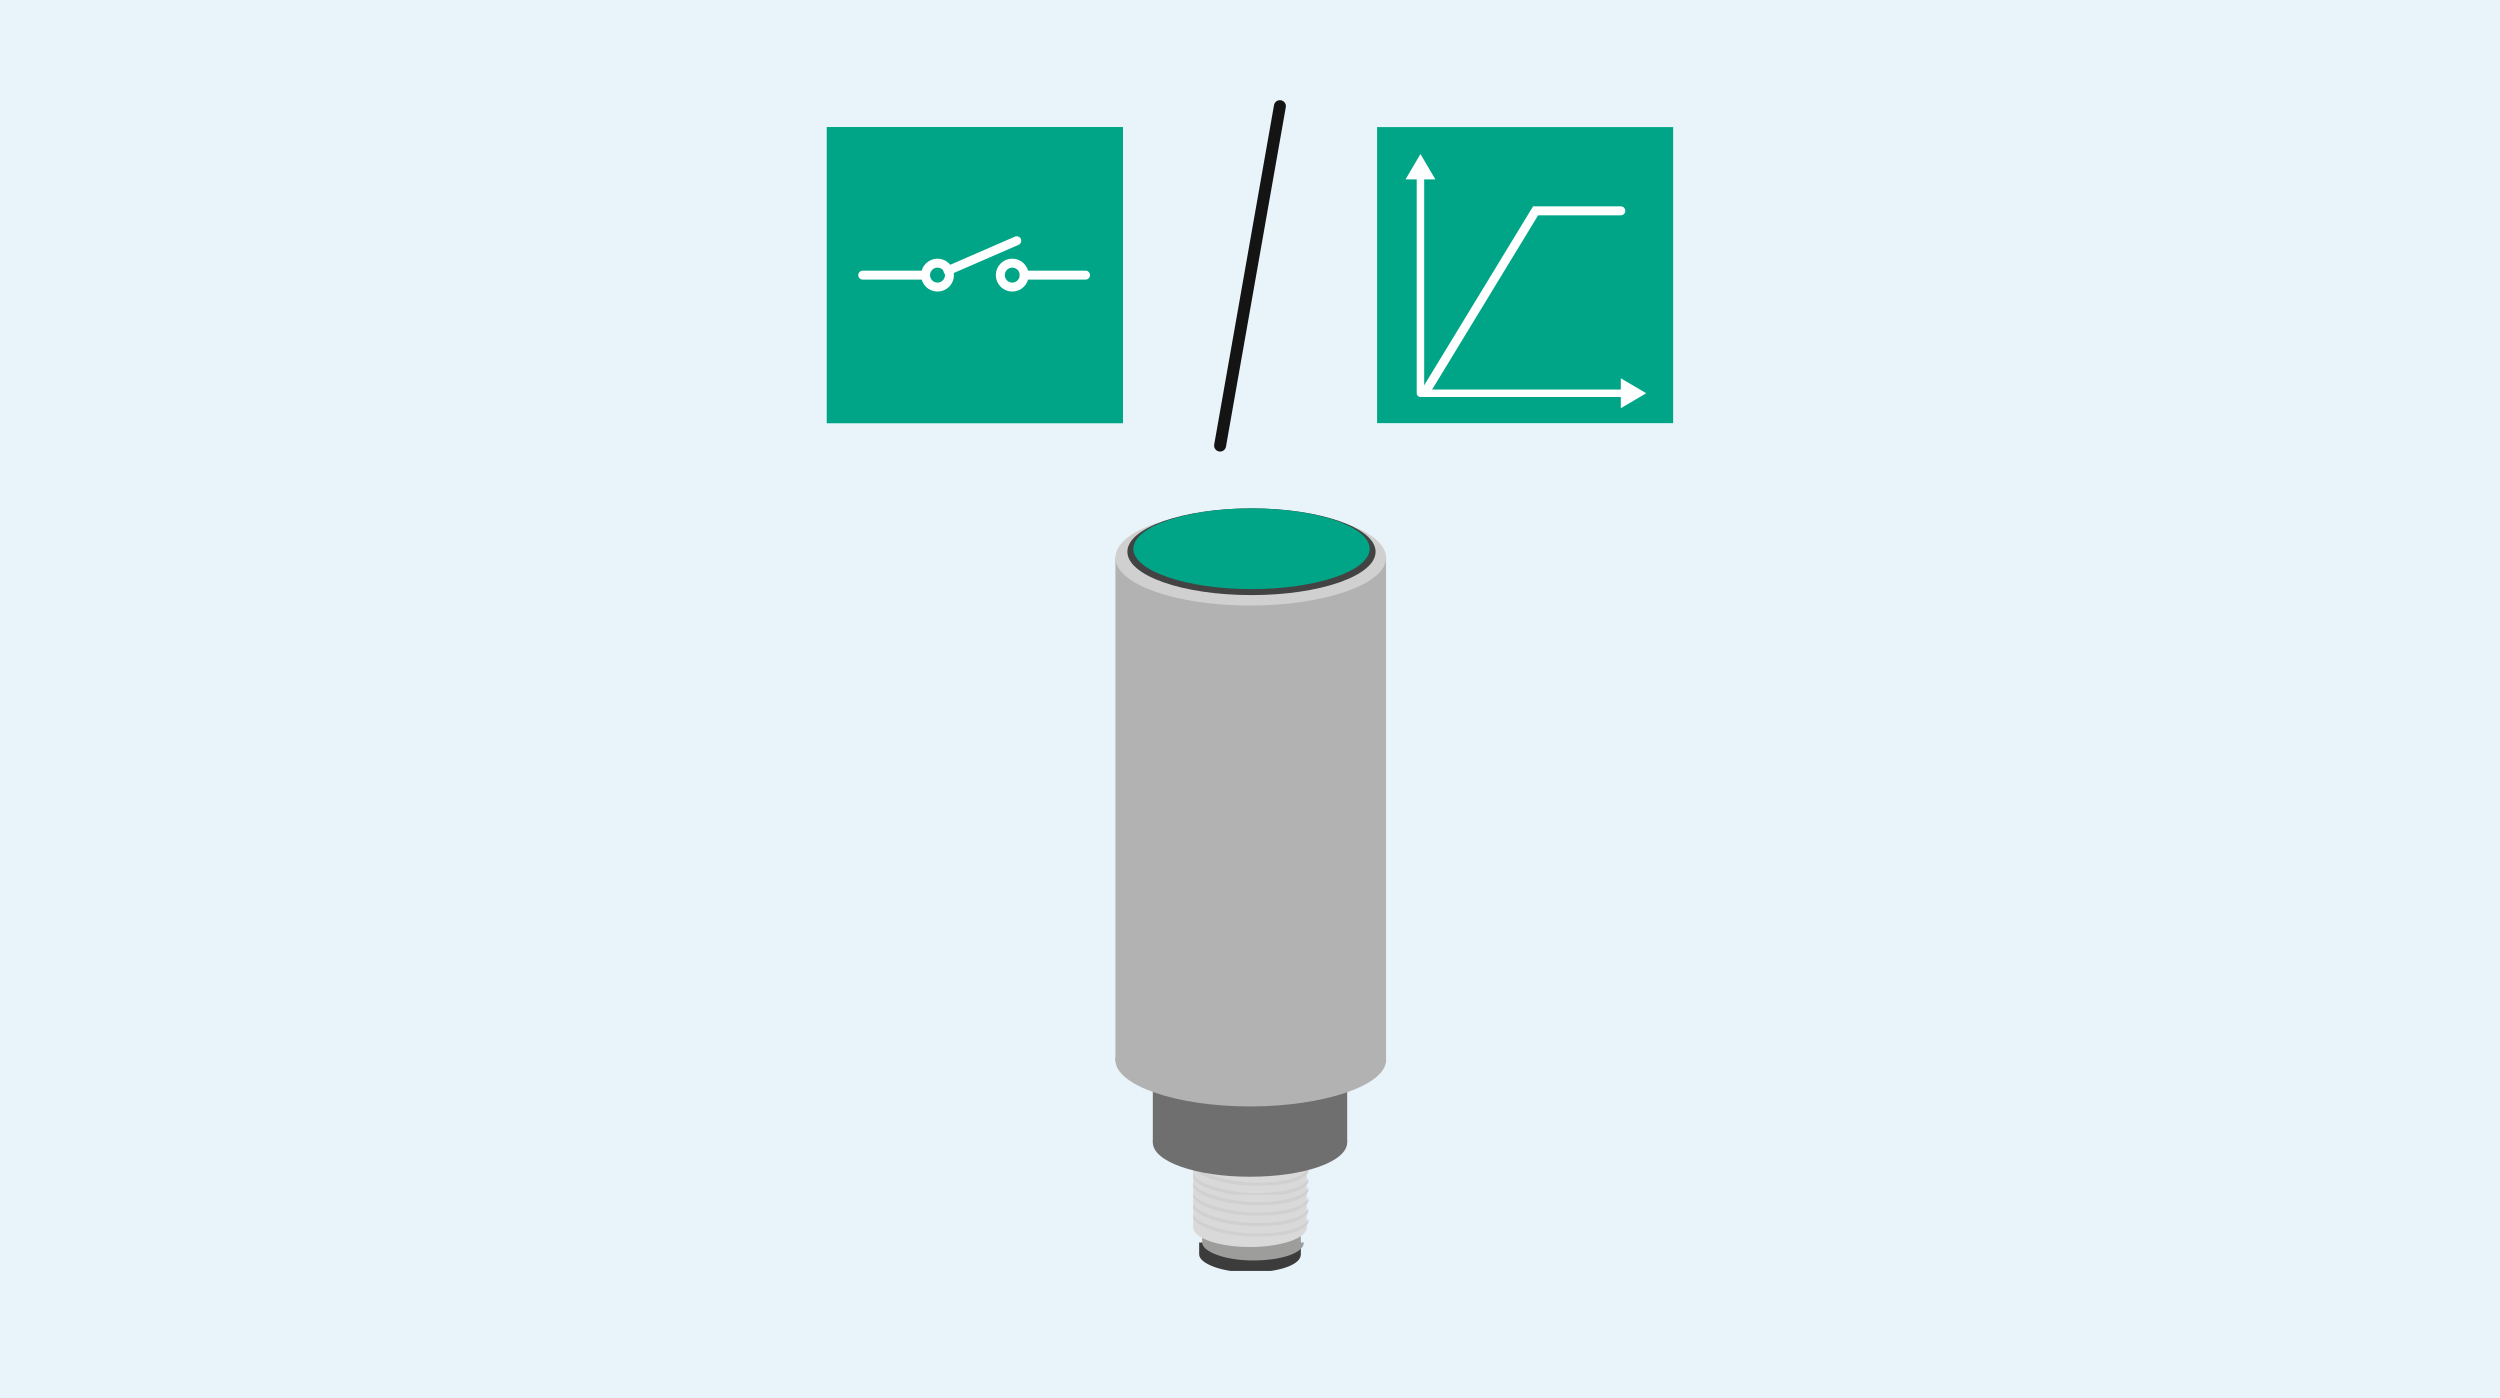 <?xml version="1.0" encoding="UTF-8"?><svg xmlns="http://www.w3.org/2000/svg" version="1.1" xmlns:xlink="http://www.w3.org/1999/xlink" viewBox="0 0 167.2 93.5"><!--Generator: Adobe Illustrator 29.1.0, SVG Export Plug-In . SVG Version: 2.1.0 Build 142)--><defs><style>.st0 {
        clip-path: url(#clippath-6);
      }

      .st1 {
        clip-path: url(#clippath-7);
      }

      .st2, .st3, .st4, .st5, .st6 {
        fill: none;
      }

      .st2, .st4, .st5, .st6 {
        stroke-linecap: round;
      }

      .st2, .st5 {
        stroke: #141414;
        stroke-width: .8px;
      }

      .st2, .st5, .st6 {
        stroke-miterlimit: 10;
      }

      .st7 {
        fill: #706f6f;
      }

      .st8 {
        clip-path: url(#clippath-4);
      }

      .st9 {
        fill: #d9d9d9;
      }

      .st10 {
        fill: #1d1d1b;
      }

      .st11 {
        clip-path: url(#clippath-9);
      }

      .st12 {
        clip-path: url(#clippath-10);
      }

      .st13 {
        fill: #434343;
      }

      .st14 {
        fill: #fff;
      }

      .st15 {
        clip-path: url(#clippath-11);
      }

      .st16 {
        fill: #3c3c3c;
      }

      .st17 {
        clip-path: url(#clippath-1);
      }

      .st18 {
        isolation: isolate;
      }

      .st19 {
        clip-path: url(#clippath-5);
      }

      .st20 {
        clip-path: url(#clippath-8);
      }

      .st4 {
        stroke-linejoin: round;
        stroke-width: .5px;
      }

      .st4, .st6 {
        stroke: #fff;
      }

      .st21 {
        clip-path: url(#clippath-3);
      }

      .st22 {
        fill: #9d9d9c;
      }

      .st23 {
        mix-blend-mode: multiply;
      }

      .st24, .st5 {
        display: none;
      }

      .st25 {
        fill: #e8f4fa;
      }

      .st26 {
        clip-path: url(#clippath-2);
      }

      .st27 {
        fill: #b2b2b2;
      }

      .st28 {
        fill: #c6c6c6;
      }

      .st29 {
        fill: #00a587;
      }

      .st30 {
        fill: #d0d0d0;
      }

      .st31 {
        clip-path: url(#clippath);
      }

      .st6 {
        stroke-width: .6px;
      }</style><clipPath id="clippath"><rect class="st3" x="74.6" y="34" width="18.1" height="51"/></clipPath><clipPath id="clippath-1"><rect class="st3" x="74.6" y="34" width="18.1" height="51"/></clipPath><clipPath id="clippath-2"><rect class="st3" x="74.6" y="34" width="18.1" height="51"/></clipPath><clipPath id="clippath-3"><rect class="st3" x="79.8" y="81.2" width="7.7" height="1.5"/></clipPath><clipPath id="clippath-4"><rect class="st3" x="79.8" y="80.5" width="7.7" height="1.5"/></clipPath><clipPath id="clippath-5"><rect class="st3" x="79.8" y="79.8" width="7.7" height="1.5"/></clipPath><clipPath id="clippath-6"><rect class="st3" x="79.8" y="79.1" width="7.7" height="1.5"/></clipPath><clipPath id="clippath-7"><rect class="st3" x="79.8" y="78.4" width="7.7" height="1.5"/></clipPath><clipPath id="clippath-8"><rect class="st3" x="79.8" y="77.8" width="7.7" height="1.5"/></clipPath><clipPath id="clippath-9"><rect class="st3" x="79.8" y="77.1" width="7.7" height="1.5"/></clipPath><clipPath id="clippath-10"><rect class="st3" x="79.8" y="76.4" width="7.7" height="1.5"/></clipPath><clipPath id="clippath-11"><rect class="st3" x="79.8" y="75.7" width="7.7" height="1.5"/></clipPath></defs><g class="st18"><g id="BG"><rect class="st25" width="167.2" height="93.5"/></g><g id="Illu"><g id="Bildmaterial_2"><g class="st31"><g class="st17"><g class="st26"><path class="st16" d="M87,83.9v-.8h-.8c-.6-.3-1.5-.4-2.6-.4s-2,.2-2.6.4h-.8v.8c0,.6,1.5,1.2,3.4,1.2s3.4-.5,3.4-1.2h0Z"/><path class="st22" d="M87,83.1v-1h-1.6c-.5-.1-1.1-.2-1.7-.2s-1.2,0-1.7.2h-1.6v1c0,.6,1.5,1.2,3.4,1.2s3.4-.5,3.4-1.2h0Z"/><path class="st9" d="M79.8,76.1v6c0,.7,1.7,1.3,3.8,1.3s3.8-.6,3.8-1.3h0v-6h-7.7Z"/><g class="st23"><g class="st21"><path class="st30" d="M87.5,81.5c-.2.6-1.6,1-3.4,1s-4.1-.6-4.3-1.3h0s0,.3,0,.3c.5.7,2.3,1.2,4.3,1.2s2.9-.3,3.4-.9v-.3Z"/></g></g><g class="st23"><g class="st8"><path class="st30" d="M87.5,80.8c-.2.6-1.6,1-3.4,1s-4.1-.6-4.3-1.3h0s0,.3,0,.3c.5.7,2.3,1.2,4.3,1.2s2.9-.3,3.4-.9v-.3Z"/></g></g><g class="st23"><g class="st19"><path class="st30" d="M87.5,80.1c-.2.6-1.6,1-3.4,1s-4.1-.6-4.3-1.3h0s0,.3,0,.3c.5.7,2.3,1.2,4.3,1.2s2.9-.3,3.4-.9v-.3Z"/></g></g><g class="st23"><g class="st0"><path class="st30" d="M87.5,79.4c-.2.6-1.6,1-3.4,1s-4.1-.6-4.3-1.3h0s0,.3,0,.3c.5.7,2.3,1.2,4.3,1.2s2.9-.3,3.4-.9v-.3Z"/></g></g><g class="st23"><g class="st1"><path class="st30" d="M87.5,78.8c-.2.6-1.6,1-3.4,1s-4.1-.6-4.3-1.3h0s0,.3,0,.3c.5.7,2.3,1.2,4.3,1.2s2.9-.3,3.4-.9v-.3Z"/></g></g><g class="st23"><g class="st20"><path class="st30" d="M87.5,78.1c-.2.6-1.6,1-3.4,1s-4.1-.6-4.3-1.3h0s0,.3,0,.3c.5.7,2.3,1.2,4.3,1.2s2.9-.3,3.4-.9v-.3Z"/></g></g><g class="st23"><g class="st11"><path class="st28" d="M87.5,77.4c-.2.6-1.6,1-3.4,1s-4.1-.6-4.3-1.3h0s0,.3,0,.3c.5.7,2.3,1.2,4.3,1.2s2.9-.3,3.4-.9v-.3Z"/></g></g><g class="st23"><g class="st12"><path class="st28" d="M87.5,76.7c-.2.6-1.6,1-3.4,1s-4.1-.6-4.3-1.3h0s0,.3,0,.3c.5.7,2.3,1.2,4.3,1.2s2.9-.3,3.4-.9v-.3Z"/></g></g><g class="st23"><g class="st15"><path class="st28" d="M87.5,76c-.2.6-1.6,1-3.4,1s-4.1-.6-4.3-1.3h0s0,.3,0,.3c.5.7,2.3,1.2,4.3,1.2s2.9-.3,3.4-.9v-.3Z"/></g></g><rect class="st7" x="77.1" y="66.9" width="13" height="9.5"/><path class="st7" d="M77.1,76.4c0-1.2,2.9-2.3,6.5-2.3s6.5,1,6.5,2.3-2.9,2.3-6.5,2.3-6.5-1-6.5-2.3"/><path class="st27" d="M74.6,70.9c0,1.7,4.1,3.1,9,3.1s9.1-1.4,9.1-3.1-4.1-3.1-9.1-3.1-9,1.4-9,3.1"/><rect class="st27" x="74.6" y="37.3" width="18.1" height="33.7"/><path class="st30" d="M74.6,37.3c0,1.8,4.1,3.2,9,3.2s9.1-1.4,9.1-3.2-4.1-3.2-9.1-3.2-9,1.4-9,3.2"/><path class="st13" d="M75.4,36.9c0,1.6,3.7,2.9,8.3,2.9s8.3-1.3,8.3-2.9-3.7-2.9-8.3-2.9-8.3,1.3-8.3,2.9"/><path class="st29" d="M75.8,36.7c0,1.5,3.6,2.7,7.9,2.7s7.9-1.2,7.9-2.7-3.6-2.7-7.9-2.7-7.9,1.2-7.9,2.7"/></g></g></g></g><line class="st2" x1="81.6" y1="29.8" x2="85.6" y2="7.1"/><g><rect class="st29" x="55.3" y="8.5" width="19.8" height="19.8"/><g><line class="st6" x1="57.7" y1="18.4" x2="61.9" y2="18.4"/><line class="st6" x1="63.4" y1="18.1" x2="68" y2="16.1"/><line class="st6" x1="68.5" y1="18.4" x2="72.6" y2="18.4"/><circle class="st6" cx="62.7" cy="18.4" r=".8"/><circle class="st6" cx="67.7" cy="18.4" r=".8"/></g></g><line class="st5" x1="82" y1="27.8" x2="85.2" y2="9.1"/><g><rect class="st29" x="55.3" y="8.5" width="19.8" height="19.8"/><g><line class="st6" x1="57.7" y1="18.4" x2="61.9" y2="18.4"/><line class="st6" x1="63.4" y1="18.1" x2="68" y2="16.1"/><line class="st6" x1="68.5" y1="18.4" x2="72.6" y2="18.4"/><circle class="st6" cx="62.7" cy="18.4" r=".8"/><circle class="st6" cx="67.7" cy="18.4" r=".8"/></g></g><g><rect class="st29" x="92.1" y="8.5" width="19.8" height="19.8"/><polyline class="st6" points="95.4 26.1 102.7 14.1 108.4 14.1"/><g><polyline class="st4" points="95 11.7 95 26.3 108.7 26.3"/><polygon class="st14" points="94 12 95 10.3 96 12 94 12"/><polygon class="st14" points="108.4 27.3 110.1 26.3 108.4 25.3 108.4 27.3"/></g></g></g><g id="Text" class="st24"><g><path class="st10" d="M45,89.1c-.3,0-.5,0-.6-.2s-.2-.4-.2-.7,0-.5.2-.7.4-.3.7-.3.6.1.7.3c.2.2.2.5.2,1s0,.8-.3,1.1-.4.5-.8.5-.5,0-.6-.2c-.1-.1-.2-.3-.2-.5h.4c0,.1,0,.3.1.3,0,0,.2.1.3.1.2,0,.4,0,.5-.3.1-.2.2-.4.2-.8h0c-.2.2-.4.3-.6.3ZM45,88.8c.2,0,.3,0,.4-.2s.2-.3.2-.5,0-.3-.1-.4-.2-.2-.4-.2-.3,0-.4.2-.2.3-.2.5,0,.3.1.5.2.2.4.2Z"/><path class="st10" d="M46.2,90.5v-.2h2.2v.2h-2.2Z"/><path class="st10" d="M49.1,89.2l-.3.8h-.4l1.1-2.9h.4l1,2.9h-.4l-.3-.8h-1.2ZM50.1,88.9l-.4-1.3h0l-.5,1.3h.9Z"/><path class="st10" d="M51.3,87.9h.4v1.4c0,.2,0,.3.1.3s.2.1.3.1.3,0,.4-.2.2-.3.2-.5v-1.2h.4v2.1h-.3v-.3h0c-.1.2-.4.4-.7.4s-.4,0-.5-.2-.2-.3-.2-.5v-1.5Z"/><path class="st10" d="M54.6,88.5c0-.1,0-.2-.1-.3s-.2,0-.4,0-.2,0-.3,0-.1.1-.1.2,0,.1,0,.2.2,0,.3.1h.3c.2.1.4.2.5.3s.1.2.1.3,0,.4-.2.5-.4.2-.6.2-.5,0-.7-.2-.2-.3-.2-.5h.3c0,.1,0,.3.1.3s.2.1.4.1.3,0,.4,0,.1-.1.1-.2,0-.1,0-.2-.2,0-.3-.1h-.4c-.2-.1-.3-.2-.4-.3s-.1-.2-.1-.3c0-.2,0-.4.2-.5s.3-.2.6-.2.4,0,.6.2.2.3.2.5h-.3Z"/><path class="st10" d="M57.2,89.9c0,.3,0,.6-.2.8s-.4.2-.7.2-.4,0-.6-.2-.2-.3-.2-.5h.4c0,.1,0,.2.1.2s.2,0,.3,0,.3,0,.4-.2.2-.3.2-.5h0c0-.1,0-.1,0-.1-.1.2-.3.3-.6.3s-.5-.1-.7-.3-.2-.5-.2-.8,0-.6.2-.8.4-.3.6-.3.5.1.6.4h0v-.3h.3v2ZM55.7,89c0,.3,0,.5.2.6s.2.2.4.2.3,0,.4-.2.2-.3.2-.5,0-.5-.1-.7-.2-.2-.4-.2-.3,0-.4.2-.1.3-.1.6Z"/><path class="st10" d="M57.7,88.6c0-.2,0-.4.2-.5s.4-.2.6-.2.4,0,.6.2.2.2.2.4v1.2c0,0,0,.1.1.1s0,0,.1,0v.3c0,0-.1,0-.2,0-.1,0-.2,0-.3,0s0-.1,0-.2c-.2.2-.5.3-.8.3s-.4,0-.5-.2-.2-.3-.2-.4,0-.3.2-.4.3-.2.5-.2h.6c.1,0,.2-.2.2-.3s0-.2-.1-.3-.2,0-.4,0-.3,0-.3,0-.1.2-.1.3h-.3ZM59,89s0,0-.2,0-.2,0-.4,0c-.2,0-.3,0-.3.1s-.1.1-.1.2,0,.2,0,.3.2,0,.3,0,.3,0,.4-.1.2-.2.2-.3v-.3Z"/><path class="st10" d="M61.6,90h-.4v-1.3c0-.2,0-.3-.1-.4s-.2-.1-.3-.1-.3,0-.4.2-.2.3-.2.5v1.1h-.4v-2.1h.3v.3h0c.2-.2.4-.4.6-.4s.4,0,.5.2.2.3.2.5v1.4Z"/><path class="st10" d="M63.8,89.9c0,.3,0,.6-.2.8s-.4.2-.7.2-.4,0-.6-.2-.2-.3-.2-.5h.4c0,.1,0,.2.1.2s.2,0,.3,0,.3,0,.4-.2.2-.3.2-.5h0c0-.1,0-.1,0-.1-.1.2-.3.3-.6.3s-.5-.1-.7-.3-.2-.5-.2-.8,0-.6.2-.8.4-.3.6-.3.5.1.6.4h0v-.3h.3v2ZM62.4,89c0,.3,0,.5.2.6s.2.2.4.2.3,0,.4-.2.2-.3.2-.5,0-.5-.1-.7-.2-.2-.4-.2-.3,0-.4.2-.1.3-.1.6Z"/><path class="st10" d="M65.5,88.5c0-.1,0-.2-.1-.3s-.2,0-.4,0-.2,0-.3,0-.1.1-.1.2,0,.1,0,.2.2,0,.3.1h.3c.2.1.4.2.5.3s.1.2.1.3,0,.4-.2.5-.4.2-.6.2-.5,0-.7-.2-.2-.3-.2-.5h.3c0,.1,0,.3.1.3s.2.1.4.1.3,0,.4,0,.1-.1.1-.2,0-.1,0-.2-.2,0-.3-.1h-.4c-.2-.1-.3-.2-.4-.3s-.1-.2-.1-.3c0-.2,0-.4.2-.5s.3-.2.6-.2.4,0,.6.2.2.3.2.5h-.3Z"/><path class="st10" d="M66.8,88.2v1.4c0,0,0,0,0,.1s0,0,.2,0h.1v.3c-.1,0-.2,0-.3,0-.1,0-.3,0-.3-.1s-.1-.2-.1-.3v-1.4h-.3v-.3h.3v-.6h.4v.6h.3v.3h-.3Z"/><path class="st10" d="M68.8,87.9h.4l-.7,2.1s0,0,0,.1c-.1.3-.2.5-.3.6s-.2.2-.4.2-.2,0-.2,0v-.3c0,0,.1,0,.2,0s.1,0,.2,0,0-.2.2-.4l-.8-2.2h.4l.6,1.7h0l.6-1.7Z"/><path class="st10" d="M69.4,87.9h.3v.3h0c.1-.2.4-.4.6-.4s.5,0,.6.3.2.4.2.8,0,.6-.2.8-.4.3-.7.3-.4,0-.6-.3h0v1h-.4v-2.9ZM69.8,89.1c0,.2,0,.4.2.5s.2.2.4.2.3,0,.4-.2.1-.3.1-.6,0-.5-.1-.6-.2-.2-.4-.2-.3,0-.4.2-.1.4-.1.7Z"/></g></g></g></svg>